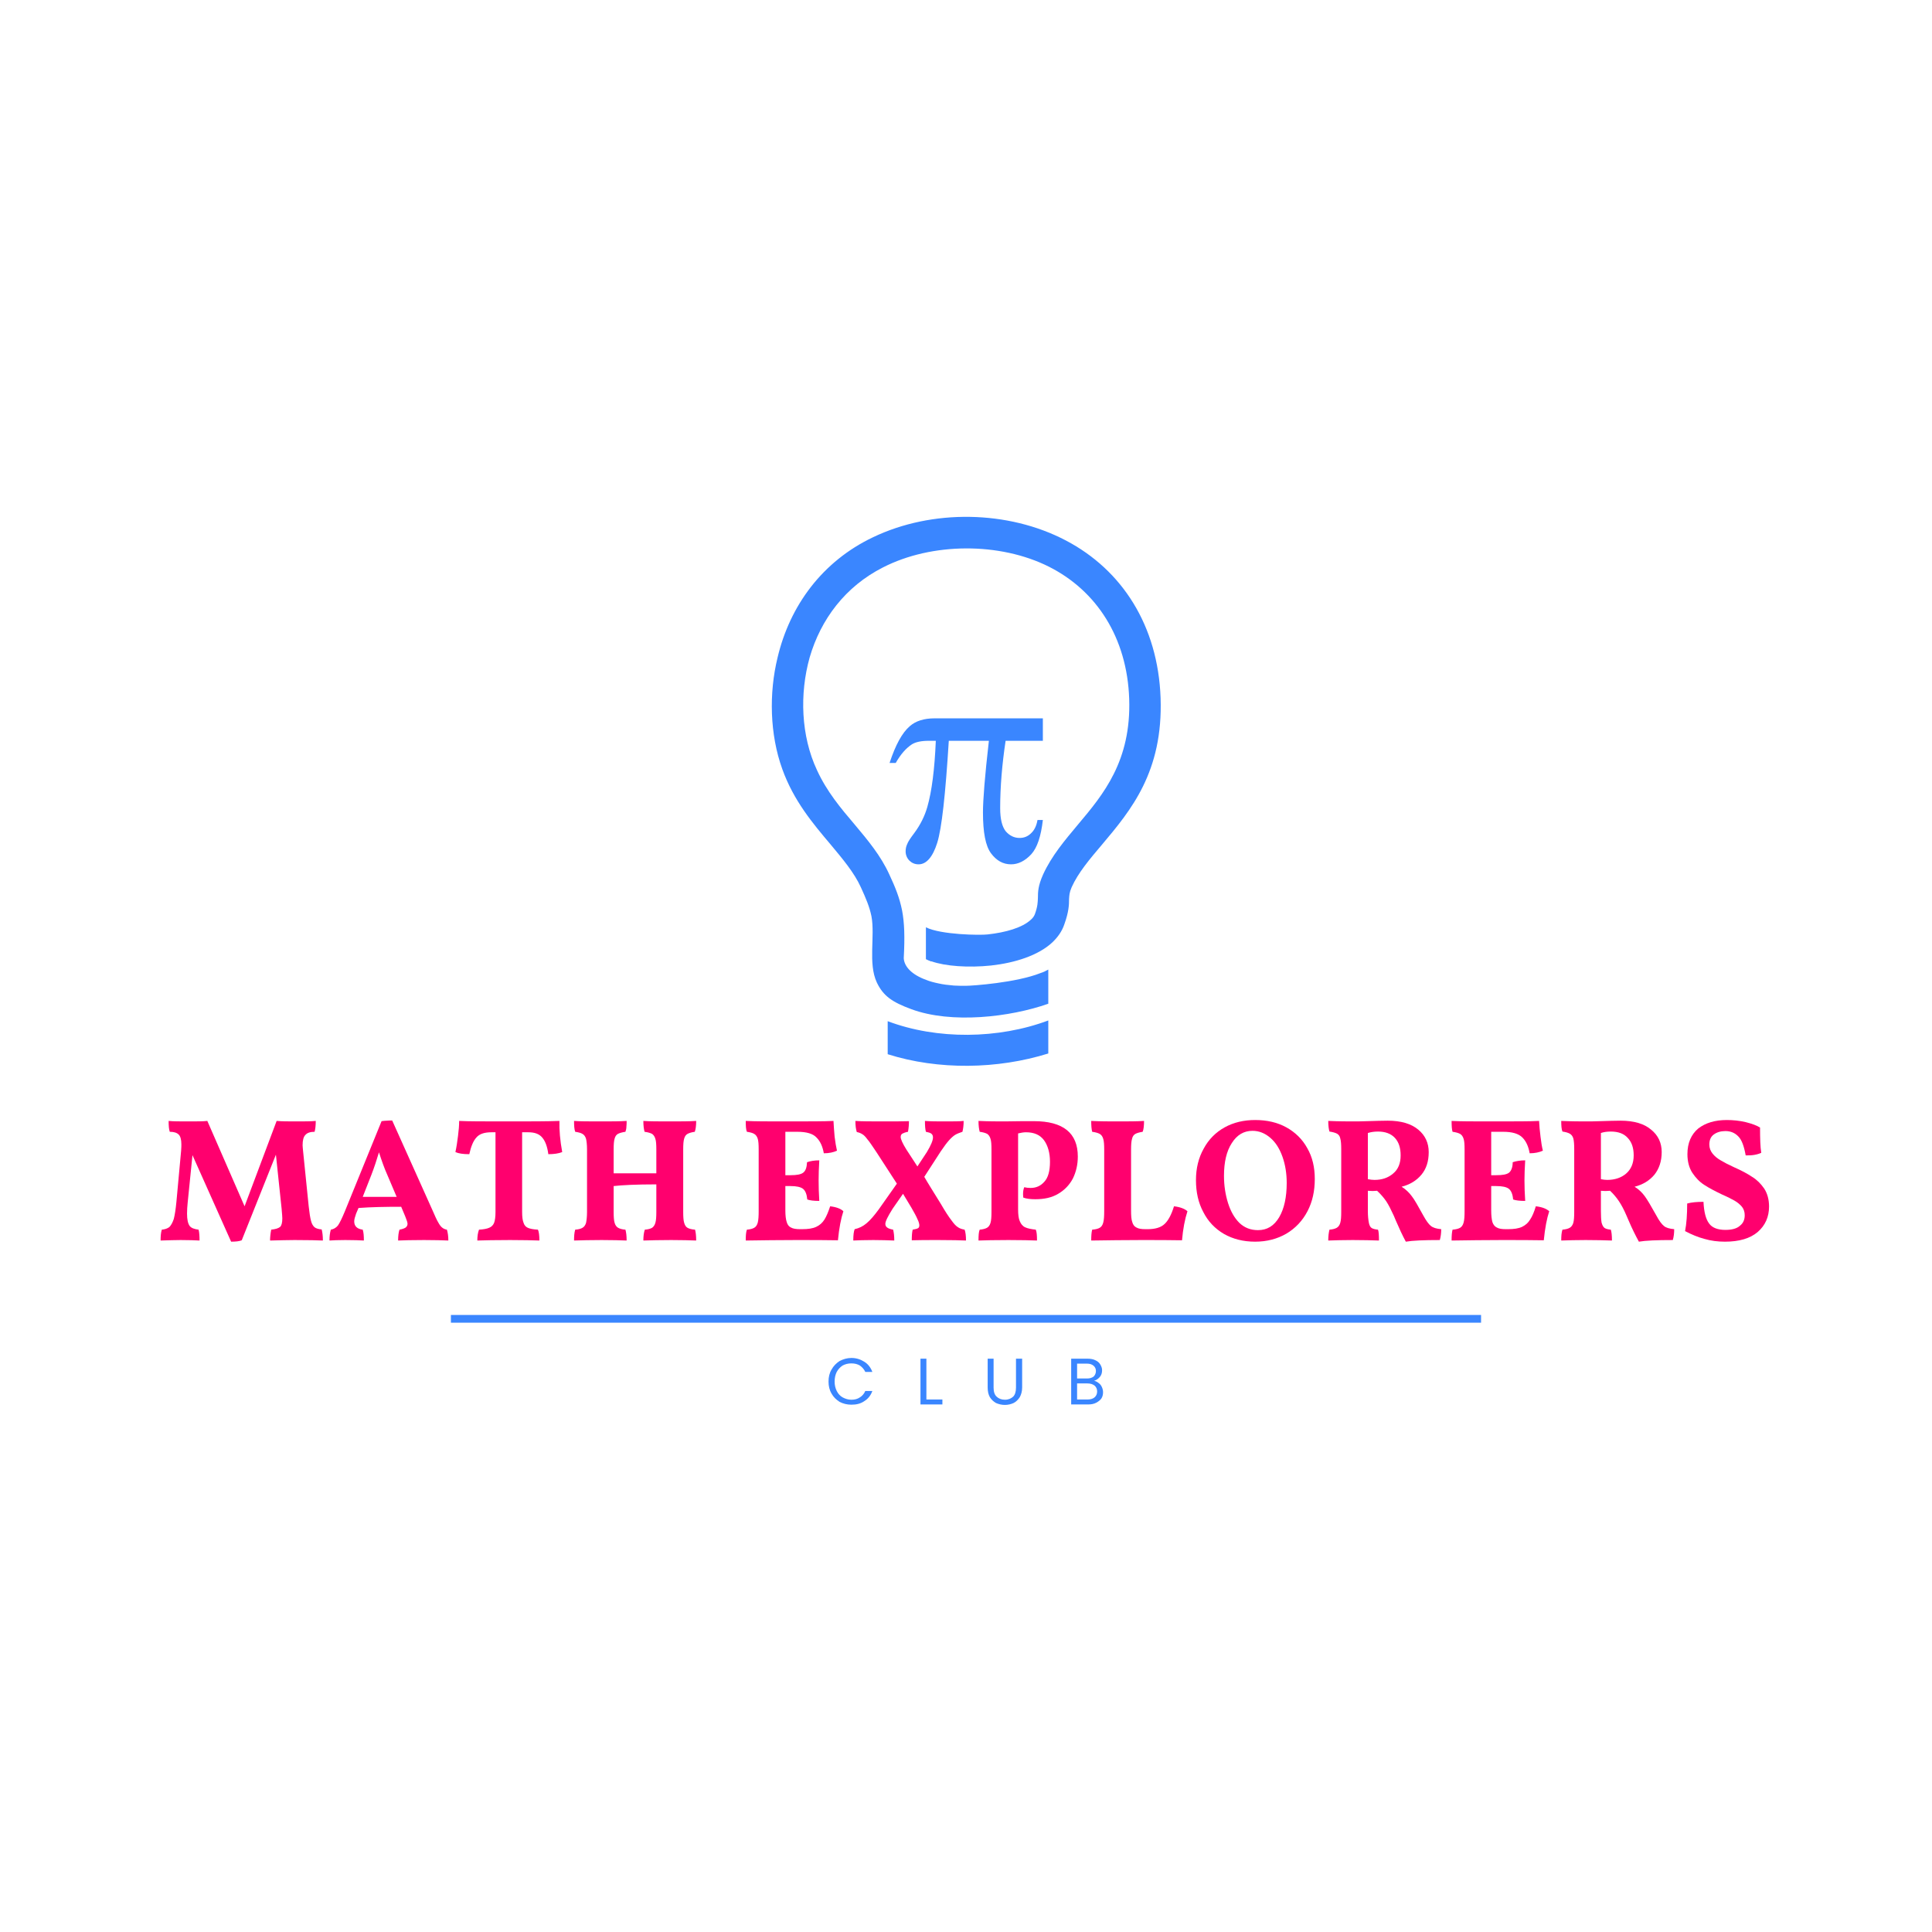 <?xml version="1.0" encoding="UTF-8"?>
<svg xmlns="http://www.w3.org/2000/svg" xmlns:xlink="http://www.w3.org/1999/xlink" width="32pt" height="32pt" viewBox="0 0 32 32" version="1.1">
<defs>
<clipPath id="clip1">
  <path d="M 12.734 8.535 L 19.262 8.535 L 19.262 17.664 L 12.734 17.664 Z M 12.734 8.535 "/>
</clipPath>
</defs>
<g id="surface1">
<g clip-path="url(#clip1)" clip-rule="nonzero">
<path style=" stroke:none;fill-rule:evenodd;fill:rgb(22.745%,52.549%,100%);fill-opacity:1;" d="M 17.363 17.449 C 16.523 17.711 15.543 17.727 14.703 17.461 L 14.703 16.914 C 15.52 17.223 16.539 17.211 17.363 16.902 M 17.363 16.625 C 16.73 16.848 15.758 16.961 15.094 16.715 C 14.777 16.598 14.629 16.496 14.523 16.273 C 14.375 15.957 14.496 15.508 14.434 15.176 C 14.402 15.02 14.344 14.883 14.258 14.695 C 14.148 14.453 13.957 14.227 13.758 13.988 C 13.461 13.637 13.145 13.262 12.957 12.738 C 12.75 12.164 12.734 11.484 12.879 10.891 C 13.082 10.031 13.621 9.297 14.461 8.898 C 15.438 8.43 16.699 8.449 17.656 8.953 C 18.586 9.441 19.18 10.363 19.223 11.559 C 19.266 12.785 18.73 13.422 18.254 13.988 C 18.051 14.227 17.859 14.453 17.75 14.695 C 17.711 14.785 17.711 14.832 17.707 14.891 C 17.707 14.988 17.703 15.102 17.629 15.309 C 17.59 15.426 17.52 15.523 17.43 15.609 C 17.195 15.828 16.805 15.949 16.414 15.992 C 16.043 16.031 15.656 16.004 15.426 15.922 L 15.426 15.926 C 15.395 15.914 15.363 15.902 15.336 15.887 L 15.336 15.359 C 15.586 15.484 16.238 15.492 16.359 15.477 C 16.652 15.445 16.934 15.367 17.078 15.23 C 17.109 15.203 17.129 15.172 17.141 15.141 C 17.188 15.012 17.188 14.941 17.191 14.875 C 17.191 14.766 17.195 14.668 17.277 14.484 C 17.418 14.176 17.633 13.922 17.859 13.652 C 18.273 13.16 18.738 12.605 18.703 11.574 C 18.668 10.562 18.164 9.785 17.375 9.387 C 16.559 8.977 15.434 8.984 14.625 9.398 C 14 9.715 13.594 10.258 13.41 10.891 C 13.242 11.492 13.266 12.188 13.531 12.754 C 13.695 13.113 13.93 13.391 14.152 13.652 C 14.379 13.922 14.59 14.176 14.73 14.484 C 14.832 14.703 14.898 14.867 14.941 15.078 C 14.98 15.281 14.988 15.516 14.969 15.871 C 14.977 16.012 15.105 16.145 15.34 16.23 C 15.398 16.254 15.469 16.273 15.547 16.289 C 15.617 16.305 15.703 16.316 15.801 16.324 C 15.867 16.328 15.934 16.328 15.996 16.328 C 16.105 16.328 16.832 16.277 17.234 16.117 C 17.281 16.102 17.324 16.082 17.363 16.059 Z M 17.363 16.625 "/>
</g>
<path style=" stroke:none;fill-rule:evenodd;fill:rgb(22.745%,52.549%,100%);fill-opacity:1;" d="M 17.273 11.898 L 17.273 12.27 L 16.656 12.27 C 16.598 12.656 16.566 13.031 16.566 13.387 C 16.566 13.566 16.598 13.691 16.656 13.766 C 16.719 13.84 16.797 13.879 16.887 13.879 C 16.961 13.879 17.023 13.855 17.078 13.801 C 17.133 13.75 17.168 13.676 17.184 13.582 L 17.273 13.582 C 17.242 13.852 17.18 14.039 17.082 14.148 C 16.98 14.258 16.867 14.316 16.746 14.316 C 16.613 14.316 16.504 14.254 16.414 14.133 C 16.324 14.012 16.281 13.789 16.281 13.457 C 16.281 13.25 16.312 12.855 16.379 12.27 L 15.715 12.27 C 15.66 13.16 15.598 13.723 15.523 13.961 C 15.449 14.195 15.344 14.316 15.215 14.316 C 15.152 14.316 15.102 14.293 15.062 14.254 C 15.023 14.215 15 14.16 15 14.102 C 15 14.059 15.008 14.02 15.023 13.988 C 15.039 13.941 15.082 13.879 15.141 13.801 C 15.246 13.66 15.316 13.516 15.359 13.367 C 15.434 13.105 15.48 12.742 15.5 12.27 L 15.383 12.27 C 15.262 12.27 15.168 12.289 15.105 12.328 C 15.008 12.391 14.918 12.492 14.836 12.637 L 14.734 12.637 C 14.832 12.34 14.941 12.137 15.07 12.027 C 15.168 11.941 15.305 11.898 15.48 11.898 "/>
<path style=" stroke:none;fill-rule:nonzero;fill:rgb(100%,0%,43.137%);fill-opacity:1;" d="M 5.328 20.363 C 5.34 20.41 5.348 20.469 5.348 20.547 C 5.266 20.543 5.109 20.539 4.879 20.539 C 4.77 20.539 4.637 20.543 4.473 20.547 C 4.473 20.492 4.48 20.43 4.492 20.367 C 4.566 20.359 4.613 20.344 4.641 20.32 C 4.664 20.297 4.676 20.25 4.676 20.18 C 4.676 20.16 4.672 20.105 4.664 20.016 L 4.57 19.125 L 4.004 20.543 C 3.965 20.559 3.906 20.566 3.828 20.566 L 3.188 19.133 L 3.109 19.914 C 3.102 19.98 3.098 20.043 3.098 20.102 C 3.098 20.199 3.113 20.266 3.141 20.305 C 3.168 20.34 3.219 20.359 3.289 20.367 C 3.301 20.41 3.305 20.473 3.305 20.547 C 3.234 20.543 3.129 20.539 2.992 20.539 C 2.902 20.539 2.793 20.543 2.66 20.547 C 2.66 20.48 2.664 20.418 2.68 20.367 C 2.73 20.363 2.773 20.348 2.805 20.324 C 2.832 20.297 2.859 20.25 2.879 20.188 C 2.895 20.125 2.91 20.031 2.922 19.906 L 3 19.059 C 3.004 19.008 3.004 18.973 3.004 18.953 C 3.004 18.875 2.988 18.82 2.961 18.793 C 2.93 18.762 2.883 18.746 2.812 18.746 C 2.797 18.703 2.793 18.645 2.793 18.566 C 2.867 18.574 2.977 18.574 3.117 18.574 C 3.262 18.574 3.367 18.574 3.434 18.566 L 4.051 19.98 L 4.582 18.566 C 4.668 18.574 4.781 18.574 4.914 18.574 C 5.043 18.574 5.148 18.574 5.23 18.566 C 5.23 18.641 5.223 18.699 5.211 18.746 C 5.141 18.746 5.09 18.762 5.059 18.797 C 5.027 18.828 5.012 18.887 5.012 18.969 C 5.012 18.988 5.016 19.02 5.02 19.066 L 5.113 19.98 C 5.125 20.09 5.137 20.168 5.152 20.223 C 5.164 20.273 5.188 20.309 5.211 20.328 C 5.238 20.348 5.277 20.359 5.328 20.363 Z M 5.328 20.363 "/>
<path style=" stroke:none;fill-rule:nonzero;fill:rgb(100%,0%,43.137%);fill-opacity:1;" d="M 7.402 20.367 C 7.418 20.418 7.426 20.48 7.426 20.547 C 7.332 20.543 7.199 20.539 7.023 20.539 C 6.824 20.539 6.684 20.543 6.594 20.547 C 6.594 20.469 6.602 20.41 6.617 20.367 C 6.66 20.359 6.695 20.348 6.719 20.332 C 6.738 20.316 6.75 20.297 6.75 20.27 C 6.75 20.246 6.734 20.203 6.711 20.145 L 6.645 19.988 C 6.387 19.988 6.152 19.992 5.938 20.008 L 5.898 20.102 C 5.879 20.156 5.867 20.199 5.867 20.23 C 5.867 20.309 5.914 20.355 6.008 20.367 C 6.023 20.414 6.027 20.473 6.027 20.547 C 5.961 20.543 5.859 20.539 5.719 20.539 C 5.598 20.539 5.512 20.543 5.457 20.547 C 5.457 20.477 5.465 20.414 5.48 20.367 C 5.527 20.359 5.566 20.336 5.598 20.297 C 5.625 20.258 5.664 20.18 5.711 20.066 L 6.32 18.57 C 6.348 18.566 6.379 18.562 6.406 18.562 C 6.434 18.559 6.465 18.559 6.496 18.559 L 7.164 20.047 C 7.203 20.137 7.234 20.207 7.258 20.246 C 7.281 20.289 7.305 20.32 7.328 20.336 C 7.348 20.352 7.375 20.363 7.402 20.367 Z M 6.57 19.824 L 6.414 19.457 C 6.363 19.344 6.32 19.219 6.277 19.086 C 6.238 19.215 6.199 19.336 6.152 19.457 L 6.008 19.824 Z M 6.57 19.824 "/>
<path style=" stroke:none;fill-rule:nonzero;fill:rgb(100%,0%,43.137%);fill-opacity:1;" d="M 9.266 18.566 C 9.262 18.719 9.277 18.891 9.312 19.082 C 9.254 19.105 9.176 19.117 9.082 19.117 C 9.066 18.992 9.031 18.898 8.98 18.84 C 8.93 18.781 8.855 18.754 8.75 18.754 L 8.648 18.754 L 8.648 20.074 C 8.648 20.156 8.656 20.215 8.672 20.254 C 8.684 20.293 8.707 20.32 8.742 20.336 C 8.777 20.352 8.832 20.363 8.91 20.367 C 8.926 20.402 8.934 20.465 8.934 20.547 C 8.82 20.543 8.66 20.539 8.449 20.539 C 8.207 20.539 8.027 20.543 7.906 20.547 C 7.906 20.48 7.914 20.418 7.934 20.367 C 8.008 20.363 8.066 20.352 8.102 20.336 C 8.141 20.32 8.168 20.293 8.184 20.254 C 8.199 20.215 8.207 20.152 8.207 20.074 L 8.207 18.754 L 8.141 18.754 C 8.023 18.754 7.941 18.781 7.891 18.84 C 7.84 18.895 7.801 18.988 7.773 19.117 C 7.668 19.117 7.594 19.105 7.543 19.082 C 7.562 18.996 7.574 18.91 7.586 18.816 C 7.598 18.723 7.605 18.641 7.605 18.566 C 7.746 18.574 8.023 18.574 8.438 18.574 C 8.785 18.574 9.062 18.574 9.266 18.566 Z M 9.266 18.566 "/>
<path style=" stroke:none;fill-rule:nonzero;fill:rgb(100%,0%,43.137%);fill-opacity:1;" d="M 11.316 20.074 C 11.316 20.152 11.32 20.215 11.332 20.254 C 11.344 20.293 11.359 20.32 11.387 20.336 C 11.414 20.352 11.457 20.363 11.512 20.367 C 11.523 20.406 11.531 20.465 11.531 20.547 C 11.43 20.543 11.293 20.539 11.117 20.539 C 10.93 20.539 10.777 20.543 10.656 20.547 C 10.656 20.473 10.664 20.414 10.68 20.367 C 10.734 20.363 10.773 20.352 10.801 20.336 C 10.824 20.32 10.844 20.293 10.855 20.254 C 10.867 20.215 10.871 20.152 10.871 20.074 L 10.871 19.617 C 10.539 19.617 10.301 19.629 10.164 19.645 L 10.164 20.074 C 10.164 20.152 10.168 20.215 10.18 20.254 C 10.191 20.293 10.211 20.32 10.238 20.336 C 10.266 20.352 10.305 20.363 10.359 20.367 C 10.371 20.406 10.379 20.469 10.379 20.547 C 10.281 20.543 10.141 20.539 9.965 20.539 C 9.781 20.539 9.625 20.543 9.508 20.547 C 9.508 20.477 9.512 20.418 9.527 20.367 C 9.582 20.363 9.621 20.352 9.648 20.336 C 9.676 20.32 9.695 20.293 9.707 20.254 C 9.715 20.215 9.723 20.152 9.723 20.074 L 9.723 19.039 C 9.723 18.957 9.715 18.898 9.707 18.863 C 9.695 18.824 9.676 18.797 9.648 18.781 C 9.625 18.766 9.582 18.754 9.527 18.746 C 9.512 18.703 9.508 18.645 9.508 18.566 C 9.605 18.574 9.754 18.574 9.953 18.574 C 10.121 18.574 10.262 18.574 10.379 18.566 C 10.379 18.598 10.379 18.633 10.375 18.664 C 10.375 18.695 10.367 18.723 10.359 18.746 C 10.305 18.754 10.262 18.766 10.234 18.781 C 10.207 18.797 10.191 18.82 10.18 18.859 C 10.168 18.898 10.164 18.957 10.164 19.039 L 10.164 19.434 L 10.871 19.434 L 10.871 19.039 C 10.871 18.957 10.867 18.898 10.855 18.863 C 10.844 18.824 10.824 18.797 10.801 18.781 C 10.773 18.766 10.734 18.754 10.676 18.746 C 10.664 18.703 10.656 18.645 10.656 18.566 C 10.758 18.574 10.906 18.574 11.102 18.574 C 11.27 18.574 11.414 18.574 11.531 18.566 C 11.531 18.645 11.523 18.703 11.508 18.746 C 11.453 18.754 11.414 18.766 11.387 18.781 C 11.359 18.797 11.344 18.82 11.332 18.859 C 11.32 18.898 11.316 18.957 11.316 19.039 Z M 11.316 20.074 "/>
<path style=" stroke:none;fill-rule:nonzero;fill:rgb(100%,0%,43.137%);fill-opacity:1;" d="M 13.75 19.98 C 13.855 19.992 13.93 20.023 13.969 20.062 C 13.93 20.18 13.898 20.34 13.879 20.543 C 13.684 20.539 13.453 20.539 13.18 20.539 C 12.902 20.539 12.625 20.543 12.352 20.547 C 12.352 20.469 12.355 20.41 12.371 20.367 C 12.422 20.363 12.465 20.352 12.492 20.336 C 12.52 20.32 12.539 20.293 12.551 20.25 C 12.562 20.207 12.566 20.145 12.566 20.059 L 12.566 19.039 C 12.566 18.957 12.562 18.898 12.551 18.863 C 12.539 18.824 12.52 18.797 12.492 18.781 C 12.469 18.766 12.426 18.754 12.371 18.746 C 12.355 18.711 12.352 18.648 12.352 18.566 C 12.5 18.574 12.719 18.574 13.004 18.574 C 13.398 18.574 13.664 18.574 13.805 18.566 C 13.809 18.648 13.816 18.734 13.824 18.828 C 13.836 18.922 13.848 18.996 13.863 19.059 C 13.805 19.086 13.734 19.102 13.645 19.102 C 13.625 18.988 13.586 18.902 13.523 18.84 C 13.465 18.777 13.359 18.746 13.207 18.746 L 13.008 18.746 L 13.008 19.465 L 13.094 19.465 C 13.195 19.465 13.266 19.453 13.305 19.422 C 13.344 19.391 13.363 19.336 13.367 19.25 C 13.422 19.23 13.492 19.219 13.57 19.219 C 13.562 19.348 13.559 19.457 13.559 19.551 C 13.559 19.656 13.562 19.77 13.57 19.891 C 13.48 19.891 13.414 19.883 13.371 19.867 C 13.363 19.781 13.34 19.723 13.301 19.691 C 13.262 19.66 13.191 19.645 13.094 19.645 L 13.008 19.645 L 13.008 20.051 C 13.008 20.133 13.016 20.199 13.031 20.242 C 13.043 20.285 13.066 20.316 13.102 20.332 C 13.137 20.352 13.188 20.359 13.254 20.359 L 13.285 20.359 C 13.383 20.359 13.461 20.348 13.52 20.32 C 13.578 20.293 13.621 20.254 13.656 20.199 C 13.688 20.148 13.719 20.074 13.75 19.98 Z M 13.75 19.98 "/>
<path style=" stroke:none;fill-rule:nonzero;fill:rgb(100%,0%,43.137%);fill-opacity:1;" d="M 15.977 20.367 C 15.992 20.406 16 20.469 16 20.547 C 15.918 20.543 15.766 20.539 15.543 20.539 C 15.363 20.539 15.219 20.539 15.102 20.543 C 15.102 20.473 15.105 20.414 15.117 20.367 C 15.156 20.359 15.184 20.355 15.203 20.344 C 15.219 20.336 15.227 20.32 15.227 20.297 C 15.227 20.273 15.219 20.238 15.195 20.191 C 15.176 20.145 15.141 20.082 15.094 20 L 14.957 19.773 L 14.785 20.02 C 14.707 20.145 14.664 20.227 14.664 20.273 C 14.664 20.297 14.676 20.32 14.695 20.332 C 14.715 20.348 14.75 20.359 14.793 20.367 C 14.805 20.414 14.812 20.473 14.812 20.547 C 14.711 20.543 14.598 20.539 14.465 20.539 C 14.32 20.539 14.211 20.543 14.133 20.547 C 14.133 20.457 14.141 20.395 14.156 20.359 C 14.227 20.344 14.293 20.312 14.352 20.262 C 14.414 20.211 14.48 20.133 14.555 20.031 L 14.855 19.605 C 14.758 19.457 14.645 19.281 14.516 19.082 C 14.449 18.984 14.402 18.91 14.367 18.871 C 14.336 18.828 14.305 18.797 14.281 18.785 C 14.258 18.77 14.23 18.758 14.191 18.75 C 14.176 18.703 14.168 18.641 14.168 18.566 C 14.27 18.574 14.434 18.574 14.66 18.574 C 14.805 18.574 14.934 18.574 15.055 18.57 C 15.055 18.625 15.051 18.684 15.039 18.746 C 14.996 18.754 14.965 18.766 14.945 18.777 C 14.926 18.789 14.918 18.809 14.918 18.832 C 14.918 18.867 14.949 18.938 15.012 19.039 L 15.195 19.32 L 15.352 19.082 C 15.422 18.965 15.453 18.887 15.453 18.84 C 15.453 18.812 15.445 18.793 15.426 18.777 C 15.406 18.762 15.375 18.754 15.336 18.746 C 15.324 18.703 15.32 18.645 15.32 18.566 C 15.414 18.574 15.523 18.574 15.648 18.574 C 15.785 18.574 15.891 18.574 15.961 18.566 C 15.961 18.641 15.953 18.699 15.941 18.746 C 15.895 18.762 15.852 18.777 15.82 18.797 C 15.789 18.816 15.754 18.848 15.719 18.887 C 15.684 18.926 15.637 18.988 15.582 19.07 L 15.309 19.492 C 15.367 19.594 15.461 19.742 15.586 19.945 C 15.656 20.066 15.715 20.156 15.758 20.211 C 15.797 20.266 15.832 20.305 15.863 20.324 C 15.895 20.348 15.934 20.359 15.977 20.367 Z M 15.977 20.367 "/>
<path style=" stroke:none;fill-rule:nonzero;fill:rgb(100%,0%,43.137%);fill-opacity:1;" d="M 17.07 19.676 C 17.164 19.676 17.238 19.641 17.297 19.574 C 17.359 19.508 17.391 19.398 17.391 19.242 C 17.391 19.094 17.355 18.973 17.293 18.887 C 17.227 18.797 17.129 18.754 16.992 18.754 C 16.953 18.754 16.91 18.762 16.863 18.773 L 16.863 20.031 C 16.863 20.117 16.871 20.184 16.891 20.227 C 16.91 20.273 16.938 20.309 16.98 20.328 C 17.023 20.348 17.082 20.359 17.156 20.367 C 17.172 20.406 17.176 20.465 17.176 20.547 C 17.074 20.543 16.918 20.539 16.703 20.539 C 16.477 20.539 16.312 20.543 16.207 20.547 C 16.207 20.461 16.211 20.402 16.227 20.367 C 16.277 20.363 16.32 20.352 16.348 20.336 C 16.375 20.32 16.395 20.293 16.406 20.254 C 16.418 20.215 16.422 20.152 16.422 20.074 L 16.422 19.039 C 16.422 18.957 16.418 18.898 16.406 18.863 C 16.395 18.824 16.375 18.797 16.352 18.781 C 16.324 18.766 16.285 18.754 16.227 18.746 C 16.215 18.703 16.207 18.645 16.207 18.566 C 16.375 18.574 16.52 18.574 16.645 18.574 L 16.945 18.57 C 16.996 18.57 17.055 18.57 17.125 18.57 C 17.609 18.57 17.852 18.766 17.852 19.156 C 17.852 19.289 17.824 19.41 17.77 19.52 C 17.715 19.625 17.633 19.711 17.527 19.773 C 17.422 19.836 17.297 19.863 17.148 19.863 C 17.066 19.863 17 19.855 16.949 19.836 C 16.945 19.805 16.945 19.785 16.945 19.773 C 16.945 19.73 16.953 19.691 16.965 19.664 C 16.996 19.672 17.031 19.676 17.07 19.676 Z M 17.07 19.676 "/>
<path style=" stroke:none;fill-rule:nonzero;fill:rgb(100%,0%,43.137%);fill-opacity:1;" d="M 19.008 20.359 C 19.133 20.359 19.227 20.332 19.289 20.273 C 19.348 20.219 19.402 20.121 19.445 19.98 C 19.551 19.992 19.625 20.023 19.668 20.062 C 19.625 20.195 19.594 20.355 19.578 20.543 C 19.379 20.539 19.156 20.539 18.902 20.539 C 18.625 20.539 18.348 20.543 18.074 20.547 C 18.074 20.469 18.078 20.41 18.09 20.367 C 18.145 20.363 18.188 20.352 18.215 20.336 C 18.242 20.32 18.262 20.293 18.273 20.25 C 18.285 20.207 18.289 20.145 18.289 20.059 L 18.289 19.039 C 18.289 18.961 18.285 18.902 18.273 18.863 C 18.262 18.824 18.242 18.797 18.215 18.781 C 18.188 18.766 18.148 18.754 18.09 18.746 C 18.078 18.699 18.074 18.641 18.074 18.566 C 18.223 18.574 18.367 18.574 18.508 18.574 C 18.684 18.574 18.832 18.574 18.949 18.566 C 18.949 18.648 18.941 18.711 18.926 18.746 C 18.875 18.754 18.832 18.766 18.805 18.781 C 18.777 18.797 18.758 18.824 18.75 18.863 C 18.738 18.902 18.734 18.961 18.734 19.043 L 18.734 20.051 C 18.734 20.133 18.738 20.199 18.754 20.242 C 18.766 20.285 18.789 20.316 18.824 20.332 C 18.859 20.352 18.906 20.359 18.973 20.359 Z M 19.008 20.359 "/>
<path style=" stroke:none;fill-rule:nonzero;fill:rgb(100%,0%,43.137%);fill-opacity:1;" d="M 20.789 20.566 C 20.594 20.566 20.422 20.523 20.273 20.438 C 20.125 20.352 20.008 20.23 19.93 20.074 C 19.848 19.922 19.809 19.746 19.809 19.547 C 19.809 19.348 19.852 19.176 19.938 19.023 C 20.02 18.871 20.137 18.754 20.285 18.672 C 20.434 18.59 20.602 18.551 20.789 18.551 C 20.984 18.551 21.156 18.59 21.305 18.672 C 21.453 18.754 21.57 18.867 21.652 19.016 C 21.738 19.164 21.777 19.336 21.777 19.527 C 21.777 19.727 21.738 19.906 21.656 20.062 C 21.574 20.219 21.457 20.344 21.305 20.434 C 21.156 20.52 20.984 20.566 20.789 20.566 Z M 20.836 20.375 C 20.988 20.375 21.102 20.305 21.188 20.16 C 21.27 20.02 21.312 19.828 21.312 19.594 C 21.312 19.438 21.289 19.293 21.242 19.16 C 21.195 19.027 21.129 18.922 21.043 18.848 C 20.953 18.77 20.855 18.73 20.746 18.73 C 20.602 18.73 20.488 18.797 20.402 18.934 C 20.316 19.066 20.273 19.246 20.273 19.477 C 20.273 19.637 20.297 19.789 20.34 19.926 C 20.383 20.062 20.445 20.172 20.527 20.254 C 20.613 20.336 20.715 20.375 20.836 20.375 Z M 20.836 20.375 "/>
<path style=" stroke:none;fill-rule:nonzero;fill:rgb(100%,0%,43.137%);fill-opacity:1;" d="M 23.57 20.125 C 23.621 20.219 23.664 20.277 23.699 20.305 C 23.738 20.336 23.793 20.352 23.871 20.359 C 23.871 20.426 23.863 20.484 23.848 20.539 C 23.582 20.539 23.395 20.547 23.285 20.566 C 23.23 20.465 23.176 20.348 23.117 20.211 L 23.086 20.137 C 23.039 20.035 23 19.957 22.961 19.898 C 22.922 19.84 22.871 19.781 22.809 19.723 L 22.734 19.727 L 22.656 19.723 L 22.656 20.055 C 22.656 20.145 22.664 20.207 22.672 20.25 C 22.68 20.293 22.695 20.324 22.719 20.34 C 22.746 20.355 22.777 20.363 22.824 20.367 C 22.836 20.398 22.84 20.457 22.84 20.547 C 22.723 20.543 22.578 20.539 22.406 20.539 C 22.246 20.539 22.113 20.543 22 20.547 C 22 20.473 22.008 20.414 22.02 20.367 C 22.074 20.363 22.113 20.352 22.141 20.336 C 22.168 20.32 22.188 20.293 22.199 20.254 C 22.211 20.215 22.215 20.152 22.215 20.074 L 22.215 19.035 C 22.215 18.957 22.211 18.898 22.199 18.855 C 22.191 18.816 22.172 18.793 22.145 18.777 C 22.117 18.762 22.074 18.75 22.02 18.742 C 22.008 18.703 22 18.645 22 18.566 C 22.18 18.574 22.324 18.574 22.43 18.574 C 22.465 18.574 22.539 18.574 22.645 18.57 C 22.781 18.566 22.895 18.562 22.984 18.562 C 23.207 18.562 23.375 18.613 23.492 18.711 C 23.605 18.805 23.664 18.93 23.664 19.082 C 23.664 19.234 23.625 19.359 23.543 19.457 C 23.461 19.555 23.352 19.621 23.215 19.656 C 23.285 19.699 23.34 19.754 23.383 19.812 C 23.43 19.871 23.488 19.977 23.57 20.125 Z M 22.766 19.543 C 22.891 19.543 22.992 19.508 23.074 19.438 C 23.16 19.367 23.199 19.266 23.199 19.137 C 23.199 19.012 23.168 18.918 23.105 18.848 C 23.039 18.777 22.945 18.742 22.824 18.742 C 22.762 18.742 22.707 18.75 22.656 18.766 L 22.656 19.531 C 22.699 19.539 22.734 19.543 22.766 19.543 Z M 22.766 19.543 "/>
<path style=" stroke:none;fill-rule:nonzero;fill:rgb(100%,0%,43.137%);fill-opacity:1;" d="M 25.438 19.98 C 25.547 19.992 25.617 20.023 25.66 20.062 C 25.621 20.18 25.59 20.34 25.57 20.543 C 25.375 20.539 25.145 20.539 24.871 20.539 C 24.594 20.539 24.316 20.543 24.043 20.547 C 24.043 20.469 24.047 20.41 24.059 20.367 C 24.113 20.363 24.156 20.352 24.184 20.336 C 24.211 20.32 24.23 20.293 24.242 20.25 C 24.254 20.207 24.258 20.145 24.258 20.059 L 24.258 19.039 C 24.258 18.957 24.254 18.898 24.242 18.863 C 24.23 18.824 24.211 18.797 24.184 18.781 C 24.156 18.766 24.117 18.754 24.059 18.746 C 24.047 18.711 24.043 18.648 24.043 18.566 C 24.191 18.574 24.41 18.574 24.695 18.574 C 25.09 18.574 25.355 18.574 25.492 18.566 C 25.496 18.648 25.504 18.734 25.516 18.828 C 25.527 18.922 25.539 18.996 25.555 19.059 C 25.496 19.086 25.422 19.102 25.336 19.102 C 25.316 18.988 25.277 18.902 25.215 18.84 C 25.152 18.777 25.047 18.746 24.898 18.746 L 24.699 18.746 L 24.699 19.465 L 24.781 19.465 C 24.887 19.465 24.957 19.453 24.996 19.422 C 25.031 19.391 25.055 19.336 25.055 19.25 C 25.113 19.23 25.184 19.219 25.262 19.219 C 25.254 19.348 25.25 19.457 25.25 19.551 C 25.25 19.656 25.254 19.77 25.262 19.891 C 25.172 19.891 25.105 19.883 25.062 19.867 C 25.055 19.781 25.031 19.723 24.992 19.691 C 24.953 19.66 24.883 19.645 24.781 19.645 L 24.699 19.645 L 24.699 20.051 C 24.699 20.133 24.707 20.199 24.719 20.242 C 24.734 20.285 24.758 20.316 24.793 20.332 C 24.828 20.352 24.875 20.359 24.941 20.359 L 24.977 20.359 C 25.074 20.359 25.152 20.348 25.211 20.32 C 25.266 20.293 25.312 20.254 25.344 20.199 C 25.379 20.148 25.41 20.074 25.438 19.98 Z M 25.438 19.98 "/>
<path style=" stroke:none;fill-rule:nonzero;fill:rgb(100%,0%,43.137%);fill-opacity:1;" d="M 27.43 20.125 C 27.48 20.219 27.523 20.277 27.559 20.305 C 27.594 20.336 27.652 20.352 27.73 20.359 C 27.73 20.426 27.723 20.484 27.707 20.539 C 27.441 20.539 27.254 20.547 27.145 20.566 C 27.09 20.465 27.031 20.348 26.973 20.211 L 26.941 20.137 C 26.898 20.035 26.855 19.957 26.816 19.898 C 26.777 19.84 26.73 19.781 26.668 19.723 L 26.59 19.727 L 26.516 19.723 L 26.516 20.055 C 26.516 20.145 26.52 20.207 26.527 20.25 C 26.539 20.293 26.555 20.324 26.578 20.34 C 26.602 20.355 26.637 20.363 26.68 20.367 C 26.691 20.398 26.699 20.457 26.699 20.547 C 26.582 20.543 26.438 20.539 26.262 20.539 C 26.105 20.539 25.969 20.543 25.859 20.547 C 25.859 20.473 25.863 20.414 25.879 20.367 C 25.93 20.363 25.973 20.352 26 20.336 C 26.027 20.32 26.047 20.293 26.059 20.254 C 26.07 20.215 26.074 20.152 26.074 20.074 L 26.074 19.035 C 26.074 18.957 26.07 18.898 26.059 18.855 C 26.047 18.816 26.027 18.793 26 18.777 C 25.973 18.762 25.934 18.75 25.879 18.742 C 25.863 18.703 25.859 18.645 25.859 18.566 C 26.039 18.574 26.184 18.574 26.289 18.574 C 26.324 18.574 26.395 18.574 26.504 18.57 C 26.641 18.566 26.75 18.562 26.84 18.562 C 27.066 18.562 27.234 18.613 27.348 18.711 C 27.465 18.805 27.523 18.93 27.523 19.082 C 27.523 19.234 27.48 19.359 27.402 19.457 C 27.32 19.555 27.211 19.621 27.074 19.656 C 27.145 19.699 27.199 19.754 27.242 19.812 C 27.285 19.871 27.348 19.977 27.43 20.125 Z M 26.621 19.543 C 26.746 19.543 26.852 19.508 26.934 19.438 C 27.016 19.367 27.059 19.266 27.059 19.137 C 27.059 19.012 27.027 18.918 26.961 18.848 C 26.898 18.777 26.805 18.742 26.68 18.742 C 26.617 18.742 26.562 18.75 26.516 18.766 L 26.516 19.531 C 26.555 19.539 26.59 19.543 26.621 19.543 Z M 26.621 19.543 "/>
<path style=" stroke:none;fill-rule:nonzero;fill:rgb(100%,0%,43.137%);fill-opacity:1;" d="M 28.57 20.566 C 28.449 20.566 28.336 20.551 28.23 20.52 C 28.125 20.492 28.02 20.449 27.91 20.391 C 27.934 20.27 27.945 20.117 27.945 19.934 C 28.016 19.914 28.105 19.906 28.215 19.906 C 28.223 20.074 28.254 20.195 28.309 20.266 C 28.359 20.336 28.453 20.371 28.578 20.371 C 28.688 20.371 28.77 20.348 28.82 20.301 C 28.875 20.258 28.898 20.199 28.898 20.129 C 28.898 20.074 28.883 20.027 28.852 19.988 C 28.82 19.949 28.777 19.914 28.73 19.887 C 28.68 19.859 28.613 19.824 28.523 19.785 C 28.402 19.727 28.305 19.676 28.227 19.625 C 28.148 19.574 28.086 19.508 28.031 19.426 C 27.977 19.344 27.949 19.238 27.949 19.117 C 27.949 18.93 28.012 18.789 28.129 18.691 C 28.25 18.598 28.406 18.551 28.602 18.551 C 28.707 18.551 28.812 18.562 28.914 18.586 C 29.02 18.613 29.098 18.641 29.152 18.676 C 29.152 18.859 29.156 19 29.172 19.094 C 29.141 19.109 29.102 19.121 29.055 19.129 C 29.008 19.137 28.961 19.137 28.914 19.137 C 28.887 18.984 28.848 18.879 28.793 18.824 C 28.738 18.766 28.668 18.734 28.578 18.734 C 28.5 18.734 28.434 18.754 28.383 18.793 C 28.336 18.828 28.312 18.883 28.312 18.957 C 28.312 19.016 28.332 19.066 28.367 19.109 C 28.402 19.152 28.445 19.188 28.5 19.219 C 28.551 19.25 28.625 19.289 28.719 19.332 C 28.844 19.387 28.945 19.441 29.02 19.492 C 29.098 19.539 29.164 19.605 29.219 19.684 C 29.273 19.766 29.301 19.867 29.301 19.984 C 29.301 20.156 29.238 20.297 29.113 20.406 C 28.988 20.512 28.809 20.566 28.57 20.566 Z M 28.57 20.566 "/>
<path style=" stroke:none;fill-rule:nonzero;fill:rgb(22.745%,52.549%,100%);fill-opacity:1;" d="M 13.723 22.883 C 13.723 22.809 13.738 22.742 13.773 22.684 C 13.805 22.625 13.852 22.578 13.906 22.543 C 13.965 22.512 14.031 22.492 14.102 22.492 C 14.184 22.492 14.254 22.516 14.316 22.555 C 14.379 22.594 14.422 22.652 14.449 22.723 L 14.332 22.723 C 14.312 22.68 14.281 22.645 14.242 22.617 C 14.203 22.594 14.156 22.582 14.102 22.582 C 14.047 22.582 14 22.594 13.957 22.617 C 13.914 22.645 13.883 22.68 13.859 22.723 C 13.836 22.77 13.824 22.82 13.824 22.883 C 13.824 22.941 13.836 22.992 13.859 23.039 C 13.883 23.086 13.914 23.121 13.957 23.145 C 14 23.168 14.047 23.184 14.102 23.184 C 14.156 23.184 14.203 23.172 14.242 23.145 C 14.281 23.121 14.312 23.086 14.332 23.039 L 14.449 23.039 C 14.422 23.113 14.379 23.168 14.316 23.207 C 14.254 23.25 14.184 23.266 14.102 23.266 C 14.031 23.266 13.965 23.25 13.906 23.219 C 13.852 23.184 13.805 23.141 13.773 23.082 C 13.738 23.023 13.723 22.957 13.723 22.883 Z M 13.723 22.883 "/>
<path style=" stroke:none;fill-rule:nonzero;fill:rgb(22.745%,52.549%,100%);fill-opacity:1;" d="M 15.344 23.18 L 15.609 23.18 L 15.609 23.262 L 15.246 23.262 L 15.246 22.504 L 15.344 22.504 Z M 15.344 23.18 "/>
<path style=" stroke:none;fill-rule:nonzero;fill:rgb(22.745%,52.549%,100%);fill-opacity:1;" d="M 16.457 22.504 L 16.457 22.984 C 16.457 23.051 16.473 23.102 16.508 23.133 C 16.539 23.164 16.586 23.184 16.645 23.184 C 16.703 23.184 16.746 23.164 16.781 23.133 C 16.812 23.102 16.828 23.051 16.828 22.984 L 16.828 22.504 L 16.93 22.504 L 16.93 22.98 C 16.93 23.047 16.914 23.098 16.891 23.141 C 16.863 23.184 16.832 23.215 16.789 23.238 C 16.746 23.258 16.695 23.27 16.645 23.27 C 16.59 23.27 16.543 23.258 16.496 23.238 C 16.457 23.215 16.422 23.184 16.395 23.141 C 16.371 23.098 16.359 23.047 16.359 22.98 L 16.359 22.504 Z M 16.457 22.504 "/>
<path style=" stroke:none;fill-rule:nonzero;fill:rgb(22.745%,52.549%,100%);fill-opacity:1;" d="M 18.121 22.871 C 18.148 22.875 18.172 22.887 18.195 22.906 C 18.219 22.922 18.238 22.945 18.25 22.973 C 18.262 23 18.27 23.027 18.27 23.059 C 18.27 23.098 18.262 23.133 18.242 23.164 C 18.223 23.191 18.191 23.215 18.156 23.234 C 18.117 23.254 18.074 23.262 18.023 23.262 L 17.742 23.262 L 17.742 22.504 L 18.012 22.504 C 18.062 22.504 18.109 22.512 18.145 22.531 C 18.18 22.547 18.207 22.57 18.223 22.598 C 18.242 22.629 18.254 22.66 18.254 22.695 C 18.254 22.742 18.242 22.777 18.215 22.809 C 18.191 22.836 18.16 22.859 18.121 22.871 Z M 17.84 22.832 L 18.008 22.832 C 18.051 22.832 18.086 22.82 18.113 22.801 C 18.137 22.777 18.152 22.746 18.152 22.707 C 18.152 22.672 18.137 22.641 18.113 22.621 C 18.086 22.598 18.051 22.586 18.004 22.586 L 17.84 22.586 Z M 18.016 23.18 C 18.062 23.18 18.102 23.168 18.129 23.145 C 18.156 23.121 18.172 23.09 18.172 23.047 C 18.172 23.004 18.156 22.973 18.129 22.949 C 18.098 22.926 18.059 22.914 18.012 22.914 L 17.84 22.914 L 17.84 23.18 Z M 18.016 23.18 "/>
<path style="fill:none;stroke-width:2;stroke-linecap:butt;stroke-linejoin:miter;stroke:rgb(22.745%,52.549%,100%);stroke-opacity:1;stroke-miterlimit:4;" d="M -0.008 0.968 L 266.594 0.968 " transform="matrix(0.064,0,0,0.064,7.469,21.782)"/>
</g>
</svg>
